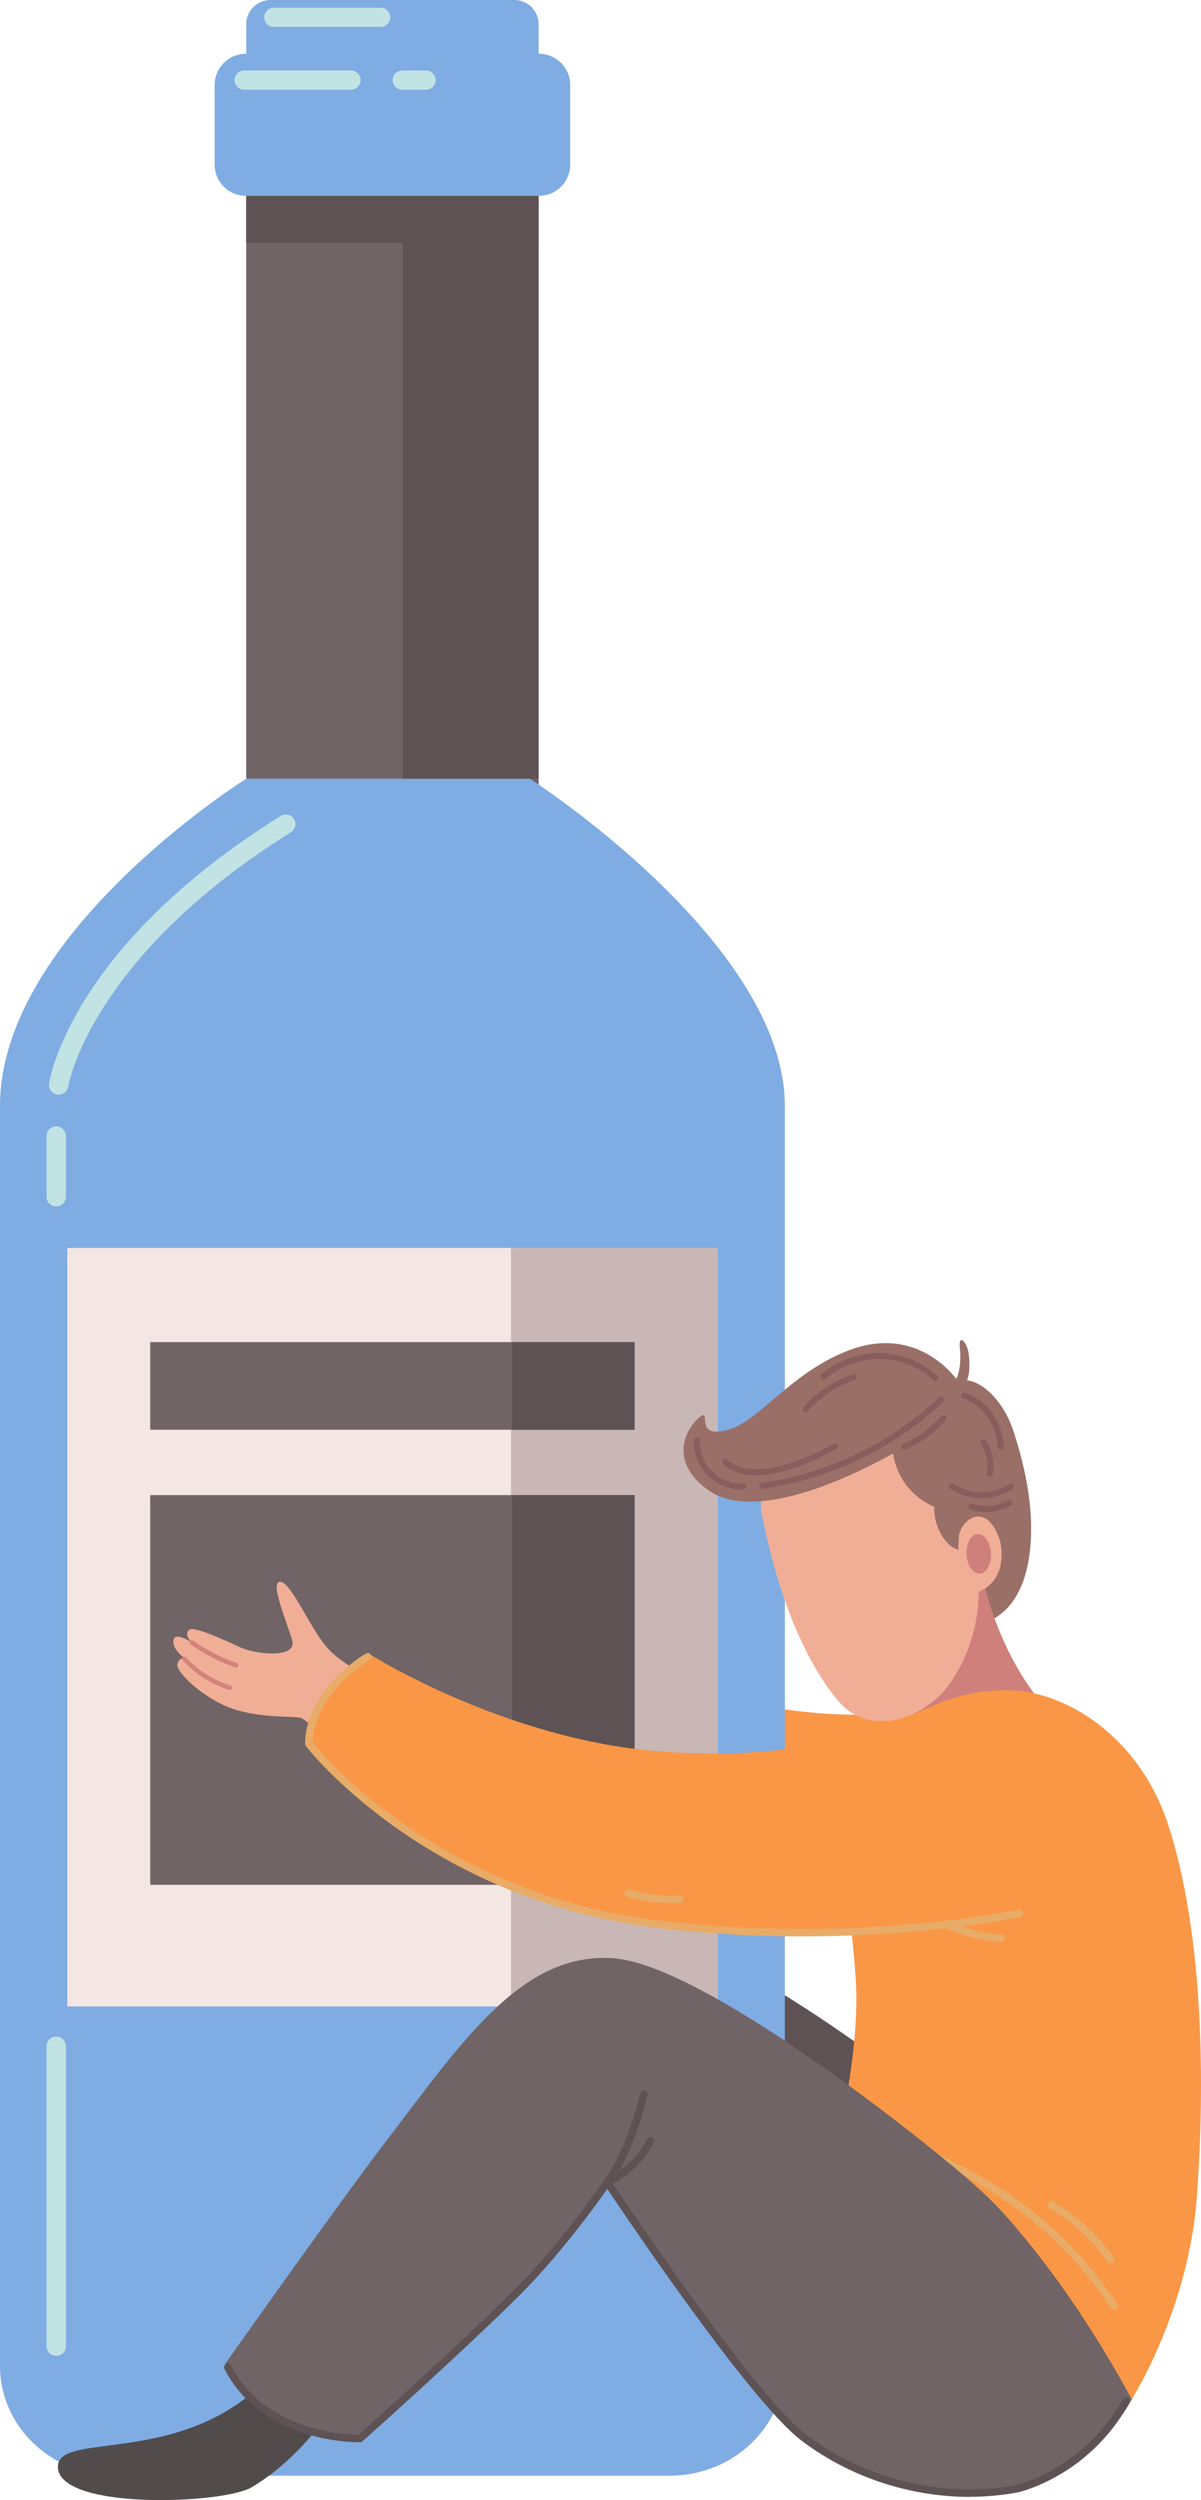 <svg width="123" height="256" viewBox="0 0 123 256" fill="none" xmlns="http://www.w3.org/2000/svg">
<g id="_2" clip-path="url(#clip0_392_114)">
<path id="Vector" d="M103.403 221.388C98.444 216.957 75.624 198.734 66.272 198.1C56.92 197.467 50.824 206.683 43.171 216.675C38.239 223.115 26.589 239.612 26.589 239.612C26.589 239.612 28.136 243.058 31.703 245.168C35.27 247.279 40.371 247.279 40.371 247.279C40.371 247.279 49.749 238.952 56.209 232.574C61.34 227.51 65.703 221.037 65.703 221.037C65.703 221.037 80.229 242.917 85.757 247.141C91.284 251.362 99.436 253.965 107.654 252.439C117.859 250.538 117.215 233.736 103.403 221.391V221.388Z" fill="#5E5254"/>
<path id="Vector_2" d="M45.663 158.965C45.663 158.965 38.781 161.588 37.885 166.905C37.885 166.905 46.897 184.124 69.803 190.974C89.585 196.889 106.682 196.104 106.682 196.104C106.682 196.104 108.345 172.173 102.805 173.381C97.264 174.586 88.904 177.553 73.049 173.594C57.789 169.787 45.663 158.968 45.663 158.968V158.965Z" fill="#F99746"/>
<g id="Group">
<path id="Vector_3" d="M27.7 0H52.682C54.05 0 55.161 1.103 55.161 2.462V83.177H25.22V2.462C25.22 1.103 26.331 0 27.7 0Z" fill="#7FACE2"/>
<path id="Vector_4" d="M55.161 14.833H25.22V83.177H55.161V14.833Z" fill="#706466"/>
<path id="Vector_5" d="M55.161 18.581H25.22V24.873H55.161V18.581Z" fill="#5E5254"/>
<path id="Vector_6" d="M25.22 79.731H54.255C54.255 79.731 80.378 96.487 80.378 113.24V242.254C80.378 248.467 75.092 253.502 68.573 253.502H11.805C5.286 253.502 0 248.464 0 242.254V113.243C0 95.531 25.22 79.734 25.22 79.734V79.731Z" fill="#7FACE2"/>
<path id="Vector_7" d="M55.161 14.833H41.27V79.734H55.161V14.833Z" fill="#5E5254"/>
<path id="Vector_8" d="M73.495 127.787H6.889V205.452H73.495V127.787Z" fill="#F3E6E3"/>
<path id="Vector_9" d="M52.328 205.452H73.492V127.787H52.328V205.452Z" fill="#C9B7B5"/>
<path id="Vector_10" d="M64.996 153.093H15.385V192.996H64.996V153.093Z" fill="#706466"/>
<path id="Vector_11" d="M64.996 137.427H15.385V146.397H64.996V137.427Z" fill="#706466"/>
<path id="Vector_12" d="M64.993 153.093H52.44V192.996H64.993V153.093Z" fill="#5E5254"/>
<path id="Vector_13" d="M64.993 137.427H52.44V146.397H64.993V137.427Z" fill="#5E5254"/>
<path id="Vector_14" d="M55.184 5.504H25.197C23.422 5.504 21.984 6.933 21.984 8.695V16.864C21.984 18.627 23.422 20.055 25.197 20.055H55.184C56.959 20.055 58.398 18.627 58.398 16.864V8.695C58.398 6.933 56.959 5.504 55.184 5.504Z" fill="#7FACE2"/>
<g id="Group_2">
<path id="Vector_15" d="M35.941 9.187H25.015C24.466 9.187 24.023 8.747 24.023 8.202C24.023 7.658 24.466 7.218 25.015 7.218H35.941C36.49 7.218 36.933 7.658 36.933 8.202C36.933 8.747 36.49 9.187 35.941 9.187Z" fill="#C1E3E3"/>
<path id="Vector_16" d="M43.63 9.187H41.204C40.655 9.187 40.212 8.747 40.212 8.202C40.212 7.658 40.655 7.218 41.204 7.218H43.63C44.179 7.218 44.622 7.658 44.622 8.202C44.622 8.747 44.179 9.187 43.63 9.187Z" fill="#C1E3E3"/>
</g>
<g id="Group_3">
<path id="Vector_17" d="M38.976 2.76H28.05C27.501 2.76 27.058 2.321 27.058 1.776C27.058 1.231 27.501 0.791 28.05 0.791H38.976C39.525 0.791 39.968 1.231 39.968 1.776C39.968 2.321 39.525 2.76 38.976 2.76Z" fill="#C1E3E3"/>
<path id="Vector_18" d="M5.759 123.53C5.21 123.53 4.767 123.09 4.767 122.545V116.318C4.767 115.773 5.21 115.334 5.759 115.334C6.308 115.334 6.751 115.773 6.751 116.318V122.545C6.751 123.09 6.308 123.53 5.759 123.53Z" fill="#C1E3E3"/>
<path id="Vector_19" d="M5.759 241.233C5.21 241.233 4.767 240.793 4.767 240.248V209.516C4.767 208.971 5.21 208.531 5.759 208.531C6.308 208.531 6.751 208.971 6.751 209.516V240.248C6.751 240.793 6.308 241.233 5.759 241.233Z" fill="#C1E3E3"/>
<path id="Vector_20" d="M6.003 112.081C5.954 112.081 5.904 112.078 5.855 112.071C5.316 111.989 4.942 111.49 5.022 110.955C5.108 110.387 7.359 96.897 28.738 83.551C29.2 83.262 29.812 83.4 30.106 83.86C30.397 84.319 30.258 84.926 29.796 85.218C9.266 98.032 7.005 111.116 6.985 111.247C6.909 111.733 6.486 112.081 6.007 112.081H6.003Z" fill="#C1E3E3"/>
</g>
</g>
<g id="Group_4">
<path id="Vector_21" d="M103.707 146.296C102.805 143.643 100.649 141.29 98.709 141.316C97.324 141.336 96.411 142.225 95.505 143.335C94.49 144.572 85.095 147.69 84.894 149.236C84.692 150.779 88.95 152.23 89.125 153.736C89.35 155.686 94.206 154.088 94.609 155.991C94.91 157.403 95.33 158.906 96.467 159.691C97.654 160.511 98.626 165.904 100.672 166.15C100.672 166.15 105.843 165.425 105.595 155.847C105.506 152.381 104.517 148.672 103.714 146.302L103.707 146.296Z" fill="#9A6F68"/>
<path id="Vector_22" d="M100.745 162.015C100.745 162.015 102.16 168.845 106.511 174.166L94.676 178.485C94.676 178.485 93.36 175.37 92.451 173.463C91.542 171.556 100.745 162.015 100.745 162.015Z" fill="#CF807B"/>
<path id="Vector_23" d="M89.409 178.137C94.018 175.367 97.347 173.073 103.155 173.073C108.963 173.073 116.593 177.671 119.595 186.72C123.281 197.838 123.423 213.455 122.57 224.995C121.721 236.533 115.909 245.68 115.909 245.68L85.581 219.931C85.581 219.931 87.707 211.909 87.707 204.593C87.707 197.276 84.021 181.374 89.406 178.137H89.409Z" fill="#F99746"/>
<path id="Vector_24" d="M114.068 236.5C113.942 236.5 113.816 236.437 113.744 236.323C107.582 226.824 98.99 222.402 90.619 219.045C90.421 218.966 90.325 218.743 90.408 218.546C90.487 218.349 90.712 218.253 90.91 218.336C99.396 221.743 108.117 226.229 114.395 235.909C114.511 236.086 114.458 236.323 114.279 236.437C114.213 236.48 114.144 236.5 114.071 236.5H114.068Z" fill="#E8AC68"/>
<path id="Vector_25" d="M113.744 231.76C113.621 231.76 113.502 231.701 113.426 231.596C111.873 229.364 109.803 227.46 107.446 226.088C107.261 225.98 107.201 225.747 107.307 225.563C107.416 225.379 107.651 225.32 107.836 225.425C110.289 226.853 112.441 228.836 114.061 231.16C114.183 231.333 114.137 231.573 113.962 231.691C113.896 231.737 113.82 231.76 113.744 231.76Z" fill="#E8AC68"/>
<path id="Vector_26" d="M30.027 240.192C21.382 253.702 5.597 248.382 5.934 252.714C6.271 257.047 22.886 256.407 25.776 254.684C33.005 250.371 36.404 242.3 36.404 242.3L30.027 240.189V240.192Z" fill="#514B4C"/>
<path id="Vector_27" d="M98.186 157.56C98.203 155.699 101.023 153.458 102.418 157.77C102.891 159.894 102.378 162.12 100.226 162.983C98.927 162.527 97.975 160.212 98.19 157.56H98.186Z" fill="#F1AE96"/>
<path id="Vector_28" d="M78.028 155.118C76.742 148.639 87.181 146.788 91.409 148.353C91.803 152.863 95.681 154.288 95.681 154.288C95.591 156.451 97.079 158.916 98.739 158.725L100.226 162.986C100.253 167.821 97.889 172.39 95.595 174.195C92.1 176.946 88.246 176.909 85.928 174.257C83.727 171.737 80.176 165.947 78.031 155.122L78.028 155.118Z" fill="#F1AE96"/>
<path id="Vector_29" d="M98.606 137.259C99.261 137.857 99.287 139.127 99.281 139.957C99.277 140.922 98.957 142.002 98.163 142.629C98.021 142.741 97.76 142.777 97.608 142.685C97.33 142.517 97.221 142.275 97.35 141.946C97.433 141.736 97.687 141.582 97.816 141.395C97.981 141.155 98.081 140.87 98.157 140.591C98.319 139.997 98.358 139.389 98.352 138.782C98.348 138.316 98.236 137.834 98.309 137.371C98.329 137.24 98.507 137.174 98.603 137.263L98.606 137.259Z" fill="#9A6F68"/>
<path id="Vector_30" d="M99.003 159.385C99.142 160.498 99.803 161.269 100.484 161.112C101.165 160.954 101.605 159.924 101.466 158.814C101.327 157.705 100.666 156.93 99.985 157.088C99.304 157.245 98.864 158.276 99.003 159.385Z" fill="#CF807B"/>
<path id="Vector_31" d="M98.239 141.599C98.239 141.599 94.315 135.408 86.841 138.3C80.933 140.588 77.687 145.616 74.467 146.437C71.247 147.257 72.675 144.69 71.948 144.927C71.221 145.163 67.72 148.944 72.374 152.47C76.576 155.653 85.102 152.365 91.456 148.836C97.81 145.308 98.239 141.599 98.239 141.599Z" fill="#9A6F68"/>
<g id="Group_5">
<path id="Vector_32" d="M78.054 152.45C77.902 152.45 77.77 152.338 77.75 152.187C77.727 152.02 77.842 151.866 78.011 151.839C84.778 150.878 91.231 147.769 96.18 143.085C96.302 142.967 96.497 142.974 96.616 143.095C96.735 143.217 96.729 143.41 96.606 143.529C91.565 148.301 84.993 151.468 78.097 152.447C78.084 152.447 78.067 152.447 78.054 152.447V152.45Z" fill="#885D5B"/>
<path id="Vector_33" d="M92.636 148.452C92.517 148.452 92.404 148.383 92.352 148.268C92.282 148.114 92.352 147.933 92.51 147.864C93.988 147.218 95.324 146.236 96.375 145.022C96.487 144.894 96.679 144.878 96.811 144.989C96.94 145.101 96.957 145.294 96.844 145.422C95.734 146.706 94.322 147.746 92.762 148.429C92.722 148.445 92.679 148.455 92.636 148.455V148.452Z" fill="#885D5B"/>
<path id="Vector_34" d="M75.978 152.529C74.702 152.529 73.416 152.007 72.51 151.111C71.568 150.182 71.029 148.843 71.065 147.526C71.069 147.356 71.211 147.224 71.383 147.228C71.555 147.231 71.687 147.372 71.684 147.543C71.651 148.695 72.123 149.867 72.946 150.677C73.77 151.488 74.953 151.951 76.11 151.915C76.289 151.908 76.424 152.043 76.427 152.21C76.434 152.381 76.299 152.522 76.13 152.525C76.08 152.525 76.031 152.525 75.978 152.525V152.529Z" fill="#885D5B"/>
<path id="Vector_35" d="M100.527 153.412C99.39 153.412 98.253 153.087 97.307 152.44C97.168 152.345 97.132 152.154 97.228 152.013C97.324 151.875 97.515 151.839 97.657 151.934C99.317 153.073 101.648 153.09 103.327 151.977C103.469 151.882 103.661 151.921 103.757 152.062C103.853 152.204 103.813 152.394 103.671 152.489C102.742 153.106 101.634 153.412 100.527 153.412Z" fill="#885D5B"/>
<path id="Vector_36" d="M100.953 154.826C100.425 154.826 99.896 154.747 99.393 154.583C99.231 154.531 99.142 154.357 99.195 154.196C99.248 154.035 99.419 153.947 99.585 153.999C100.762 154.38 102.104 154.245 103.182 153.641C103.33 153.559 103.519 153.609 103.601 153.756C103.684 153.904 103.634 154.091 103.486 154.173C102.722 154.603 101.836 154.823 100.957 154.823L100.953 154.826Z" fill="#885D5B"/>
<path id="Vector_37" d="M95.773 141.382C95.701 141.382 95.624 141.356 95.565 141.303C94.084 139.961 92.084 139.179 90.077 139.16C90.047 139.16 90.021 139.16 89.991 139.16C88.014 139.16 86.034 139.895 84.543 141.185C84.414 141.297 84.219 141.283 84.107 141.155C83.995 141.027 84.008 140.834 84.137 140.722C85.76 139.314 87.925 138.526 90.084 138.546C92.239 138.569 94.388 139.409 95.981 140.85C96.107 140.965 96.117 141.159 96.001 141.283C95.942 141.349 95.856 141.382 95.773 141.382Z" fill="#885D5B"/>
<path id="Vector_38" d="M82.517 144.592C82.444 144.592 82.371 144.566 82.312 144.517C82.183 144.405 82.173 144.211 82.285 144.083C83.638 142.56 85.373 141.402 87.307 140.739C87.469 140.683 87.644 140.768 87.7 140.929C87.757 141.09 87.671 141.264 87.509 141.32C85.677 141.95 84.031 143.043 82.748 144.49C82.689 144.559 82.603 144.595 82.517 144.595V144.592Z" fill="#885D5B"/>
<path id="Vector_39" d="M77.416 151.055C76.097 151.055 74.91 150.723 74.057 149.873C73.938 149.752 73.938 149.558 74.057 149.44C74.18 149.322 74.375 149.322 74.494 149.44C76.57 151.508 81.581 150.044 85.356 147.812C85.502 147.727 85.694 147.773 85.78 147.917C85.866 148.061 85.819 148.252 85.674 148.337C83.591 149.568 80.206 151.055 77.416 151.055Z" fill="#885D5B"/>
<path id="Vector_40" d="M102.501 148.455C102.342 148.455 102.206 148.334 102.193 148.173C101.991 145.757 100.679 143.932 98.596 143.171C98.438 143.112 98.355 142.934 98.415 142.777C98.474 142.619 98.653 142.537 98.811 142.596C101.132 143.443 102.59 145.459 102.811 148.124C102.825 148.291 102.699 148.442 102.53 148.455C102.52 148.455 102.514 148.455 102.504 148.455H102.501Z" fill="#885D5B"/>
<path id="Vector_41" d="M101.373 151.173C101.353 151.173 101.337 151.173 101.317 151.167C101.148 151.137 101.039 150.976 101.069 150.812C101.254 149.788 101.029 148.698 100.451 147.832C100.358 147.691 100.395 147.5 100.537 147.408C100.679 147.316 100.871 147.352 100.963 147.494C101.628 148.491 101.886 149.742 101.674 150.92C101.648 151.068 101.519 151.173 101.37 151.173H101.373Z" fill="#885D5B"/>
</g>
<g id="Group_6">
<path id="Vector_42" d="M37.617 172.403C37.134 170.909 35.316 170.686 33.574 168.789C31.832 166.892 29.845 162.014 28.701 161.968C27.557 161.926 29.455 166.219 29.931 168.008C30.404 169.797 26.291 169.472 24.473 168.622C22.655 167.772 19.828 166.511 19.385 166.872C18.767 167.374 19.66 168.195 19.66 168.195C19.66 168.195 18.142 167.168 17.825 167.778C17.508 168.389 18.222 169.337 18.866 169.744C18.866 169.744 18.265 169.784 18.166 170.427C18.066 171.07 19.951 173.115 22.605 174.454C25.964 176.148 30.427 175.61 30.949 175.954C31.471 176.299 32.943 177.573 34.12 177.497C35.729 177.392 38.691 175.738 37.617 172.403Z" fill="#F1AE96"/>
<path id="Vector_43" d="M24.182 170.739C24.156 170.739 24.133 170.736 24.106 170.726C21.501 169.84 19.597 168.435 19.518 168.372C19.415 168.297 19.395 168.152 19.471 168.051C19.547 167.949 19.693 167.929 19.795 168.005C19.815 168.018 21.723 169.426 24.255 170.289C24.377 170.332 24.44 170.46 24.4 170.581C24.367 170.677 24.278 170.736 24.182 170.736V170.739Z" fill="#D3837B"/>
<path id="Vector_44" d="M23.561 173.043C23.541 173.043 23.518 173.043 23.494 173.033C20.599 172.2 18.803 170.122 18.727 170.037C18.645 169.938 18.658 169.794 18.754 169.712C18.85 169.63 18.999 169.643 19.081 169.738C19.098 169.758 20.863 171.799 23.623 172.59C23.746 172.626 23.819 172.754 23.782 172.876C23.752 172.978 23.66 173.043 23.561 173.043Z" fill="#D3837B"/>
</g>
<path id="Vector_45" d="M99.895 223.797C94.937 219.366 72.117 201.143 62.764 200.509C53.412 199.876 47.316 209.093 39.663 219.084C34.731 225.524 23.081 242.021 23.081 242.021C23.081 242.021 24.628 245.467 28.195 247.578C31.762 249.688 36.863 249.688 36.863 249.688C36.863 249.688 46.242 241.361 52.702 234.983C57.832 229.919 62.196 223.446 62.196 223.446C62.196 223.446 76.722 245.326 82.249 249.55C87.776 253.771 95.929 256.374 104.147 254.848C114.352 252.947 113.707 236.145 99.895 223.801V223.797Z" fill="#706466"/>
<path id="Vector_46" d="M100.881 224.716C100.881 224.716 108.117 231.327 115.912 245.68C115.912 245.68 111.945 253.44 104.15 254.845L100.881 224.716Z" fill="#706466"/>
<path id="Vector_47" d="M37.971 169.452C37.971 169.452 31.627 173.181 31.64 178.574C31.64 178.574 43.425 194.053 67.165 196.997C87.664 199.541 104.388 195.927 104.388 195.927C104.388 195.927 101.995 172.058 96.735 174.169C91.476 176.279 83.733 180.589 67.436 179.325C51.749 178.108 37.971 169.455 37.971 169.455V169.452Z" fill="#F99746"/>
<path id="Vector_48" d="M82.094 198.281C77.495 198.281 72.424 198.038 67.115 197.378C43.492 194.447 31.452 178.961 31.333 178.804C31.283 178.738 31.253 178.656 31.253 178.574C31.24 173.023 37.21 169.465 37.465 169.318C37.647 169.209 37.885 169.272 37.994 169.452C38.103 169.636 38.04 169.869 37.858 169.977C37.799 170.01 32.113 173.407 32.027 178.442C33.098 179.772 44.916 193.85 67.211 196.617C87.413 199.124 104.137 195.586 104.306 195.55C104.514 195.504 104.719 195.635 104.765 195.842C104.811 196.049 104.679 196.252 104.471 196.298C104.345 196.324 95.112 198.277 82.097 198.277L82.094 198.281Z" fill="#E8AC68"/>
<path id="Vector_49" d="M102.497 198.852C102.497 198.852 102.487 198.852 102.481 198.852C100.015 198.75 97.112 197.568 96.99 197.516C96.791 197.434 96.699 197.211 96.781 197.017C96.864 196.82 97.089 196.728 97.284 196.81C97.314 196.823 100.183 197.992 102.514 198.087C102.725 198.097 102.891 198.274 102.884 198.484C102.874 198.691 102.706 198.852 102.497 198.852Z" fill="#E8AC68"/>
<path id="Vector_50" d="M68.579 194.87C67.108 194.87 65.654 194.657 64.239 194.23C64.034 194.168 63.918 193.955 63.981 193.751C64.044 193.548 64.259 193.436 64.464 193.495C66.123 193.994 67.839 194.188 69.568 194.07C69.783 194.053 69.965 194.214 69.981 194.424C69.994 194.634 69.836 194.818 69.624 194.831C69.277 194.854 68.93 194.867 68.583 194.867L68.579 194.87Z" fill="#E8AC68"/>
<path id="Vector_51" d="M99.307 255.669C93.155 255.669 86.953 253.624 82.018 249.852C76.89 245.937 64.401 227.431 62.193 224.132C61.082 225.721 57.277 231.009 52.976 235.256C46.586 241.568 37.217 249.892 37.124 249.974C37.058 250.033 36.972 250.069 36.88 250.072C36.777 250.072 26.966 250.325 22.989 242.566C22.893 242.379 22.969 242.146 23.157 242.05C23.346 241.955 23.581 242.031 23.676 242.218C27.177 249.052 35.548 249.308 36.718 249.308C37.782 248.359 46.427 240.646 52.434 234.714C57.478 229.732 61.839 223.299 61.882 223.233C61.955 223.128 62.074 223.062 62.203 223.062C62.341 223.062 62.454 223.128 62.523 223.233C62.669 223.453 77.075 245.109 82.49 249.242C88.583 253.896 96.656 255.849 104.081 254.464C104.137 254.451 111.066 252.803 114.977 245.684C115.079 245.497 115.314 245.431 115.499 245.53C115.688 245.631 115.754 245.864 115.654 246.048C111.572 253.479 104.537 255.143 104.239 255.209C102.62 255.511 100.967 255.659 99.314 255.659L99.307 255.669Z" fill="#5E5254"/>
<path id="Vector_52" d="M62.199 223.83C62.084 223.83 61.968 223.777 61.892 223.679C61.786 223.541 61.786 223.351 61.892 223.213C64.216 220.167 65.561 214.377 65.574 214.318C65.621 214.111 65.829 213.98 66.037 214.029C66.246 214.075 66.374 214.282 66.328 214.489C66.279 214.699 65.267 219.067 63.416 222.294C64.312 221.657 65.462 220.61 66.285 219.044C66.384 218.857 66.616 218.785 66.804 218.88C66.993 218.979 67.065 219.209 66.966 219.399C65.3 222.566 62.464 223.748 62.345 223.797C62.298 223.817 62.249 223.827 62.199 223.827V223.83Z" fill="#5E5254"/>
</g>
</g>
<defs>
<clipPath id="clip0_392_114">
<rect width="123" height="256" fill="white"/>
</clipPath>
</defs>
</svg>
